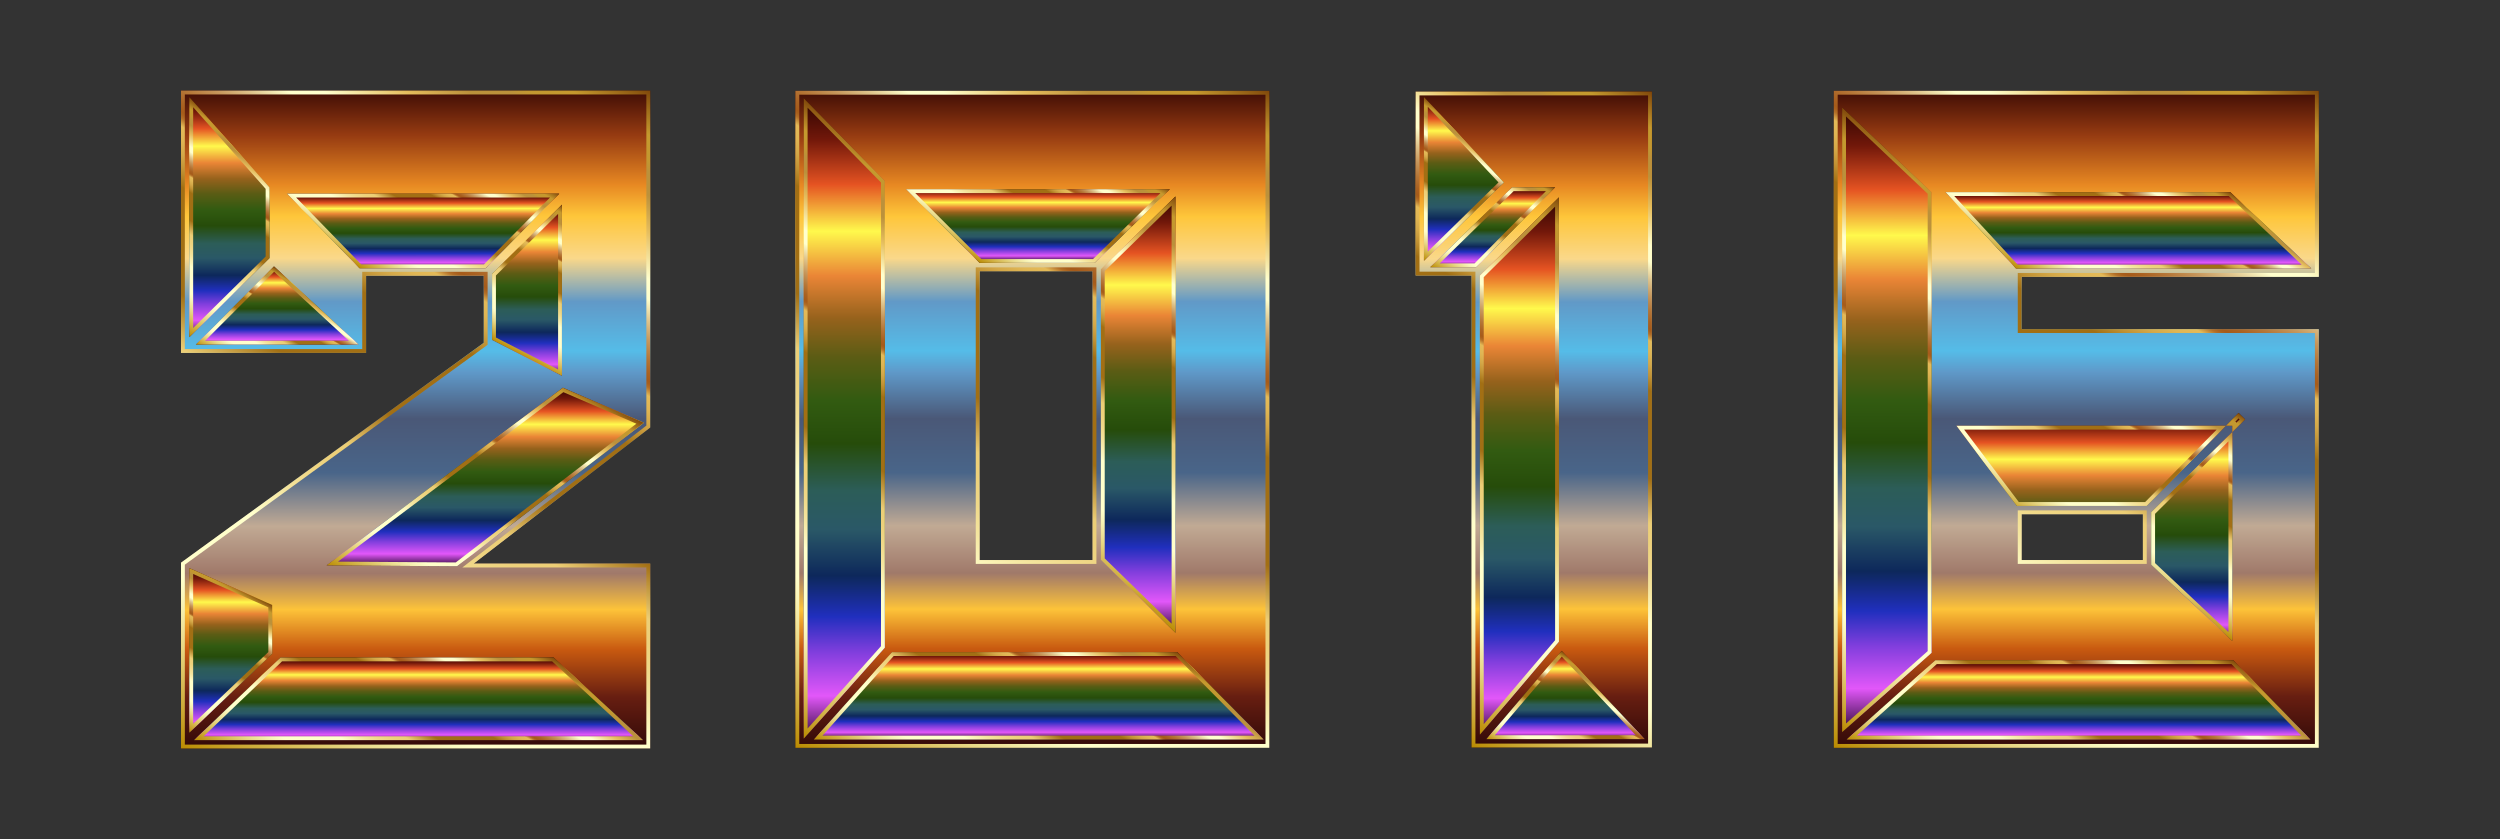 <?xml version="1.0" encoding="UTF-8"?>
<svg version="1.1" viewBox="0 0 2760 926.4" xmlns="http://www.w3.org/2000/svg">
<rect x="0" y="0" width="2760" height="926.4" fill="#333333" stroke="none"/>
<defs>
<linearGradient id="m" x1="179.2" x2="179.2" y1="970.74" y2="629.26" gradientUnits="userSpaceOnUse">
<stop stop-color="#310908" offset="0"/>
<stop stop-color="#671E11" offset=".078"/>
<stop stop-color="#C95A10" offset=".151"/>
<stop stop-color="#FDC339" offset=".211"/>
<stop stop-color="#A0796A" offset=".266"/>
<stop stop-color="#C1AA94" offset=".338"/>
<stop stop-color="#496589" offset=".419"/>
<stop stop-color="#4A5877" offset=".501"/>
<stop stop-color="#5F99C9" offset=".572"/>
<stop stop-color="#55BCE8" offset=".604"/>
<stop stop-color="#6199C7" offset=".679"/>
<stop stop-color="#FAD88A" offset=".745"/>
<stop stop-color="#FEC63A" offset=".809"/>
<stop stop-color="#E78822" offset=".857"/>
<stop stop-color="#953A11" offset=".933"/>
<stop stop-color="#3F0D05" offset="1"/>
</linearGradient>
<linearGradient id="k" x1="73.762" x2="284.64" y1="982.63" y2="617.37" gradientUnits="userSpaceOnUse">
<stop stop-color="#BA8B01" offset="0"/>
<stop stop-color="#CDAA37" offset=".044"/>
<stop stop-color="#E8D886" offset=".112"/>
<stop stop-color="#F8F4B8" offset=".161"/>
<stop stop-color="#FFFFCB" offset=".185"/>
<stop stop-color="#FFFFCB" offset=".299"/>
<stop stop-color="#FDF9C1" offset=".308"/>
<stop stop-color="#F5E6A0" offset=".342"/>
<stop stop-color="#F0D989" offset=".374"/>
<stop stop-color="#EDD17B" offset=".404"/>
<stop stop-color="#ECCE76" offset=".43"/>
<stop stop-color="#A26F14" offset=".489"/>
<stop stop-color="#A26F14" offset=".605"/>
<stop stop-color="#A67418" offset=".607"/>
<stop stop-color="#C19234" offset=".624"/>
<stop stop-color="#D4A848" offset=".64"/>
<stop stop-color="#E0B654" offset=".656"/>
<stop stop-color="#E4BA58" offset=".67"/>
<stop stop-color="#D9A94D" offset=".672"/>
<stop stop-color="#C38737" offset=".676"/>
<stop stop-color="#B36F27" offset=".679"/>
<stop stop-color="#A9601D" offset=".683"/>
<stop stop-color="#A65B1A" offset=".686"/>
<stop stop-color="#AA6222" offset=".695"/>
<stop stop-color="#B57637" offset=".71"/>
<stop stop-color="#C6965B" offset=".729"/>
<stop stop-color="#DEC38B" offset=".75"/>
<stop stop-color="#FDFCC9" offset=".773"/>
<stop stop-color="#FFFFCD" offset=".774"/>
<stop stop-color="#FFFFCD" offset=".796"/>
<stop stop-color="#E5BD5D" offset=".847"/>
<stop stop-color="#BB913B" offset=".886"/>
<stop stop-color="#BB913B" offset=".912"/>
<stop stop-color="#BE9337" offset=".915"/>
<stop stop-color="#C39830" offset=".925"/>
<stop stop-color="#C5992E" offset=".951"/>
<stop stop-color="#7F470A" offset="1"/>
</linearGradient>
<linearGradient id="j" x1="238.25" x2="-76.798" y1="839.43" y2="761.03" gradientTransform="matrix(.241 .97 -.97 .241 837.77 528.64)" gradientUnits="userSpaceOnUse">
<stop stop-color="#2D0B38" offset="0"/>
<stop stop-color="#E257F9" offset=".068"/>
<stop stop-color="#813EDD" offset=".136"/>
<stop stop-color="#202FBE" offset=".192"/>
<stop stop-color="#0D285B" offset=".256"/>
<stop stop-color="#2A5867" offset=".328"/>
<stop stop-color="#2C5D58" offset=".389"/>
<stop stop-color="#264C0A" offset=".462"/>
<stop stop-color="#325B11" offset=".529"/>
<stop stop-color="#5B5C14" offset=".597"/>
<stop stop-color="#96621C" offset=".658"/>
<stop stop-color="#EA8536" offset=".724"/>
<stop stop-color="#FFF94C" offset=".794"/>
<stop stop-color="#E55322" offset=".867"/>
<stop stop-color="#72180A" offset=".937"/>
<stop stop-color="#2B0401" offset="1"/>
</linearGradient>
<linearGradient id="i" x1="-4.29" x2="136.29" y1="926.89" y2="683.39" gradientUnits="userSpaceOnUse">
<stop stop-color="#BA8B01" offset="0"/>
<stop stop-color="#CDAA37" offset=".044"/>
<stop stop-color="#E8D886" offset=".112"/>
<stop stop-color="#F8F4B8" offset=".161"/>
<stop stop-color="#FFFFCB" offset=".185"/>
<stop stop-color="#FFFFCB" offset=".299"/>
<stop stop-color="#FDF9C1" offset=".308"/>
<stop stop-color="#F5E6A0" offset=".342"/>
<stop stop-color="#F0D989" offset=".374"/>
<stop stop-color="#EDD17B" offset=".404"/>
<stop stop-color="#ECCE76" offset=".43"/>
<stop stop-color="#A26F14" offset=".489"/>
<stop stop-color="#A26F14" offset=".605"/>
<stop stop-color="#A67418" offset=".607"/>
<stop stop-color="#C19234" offset=".624"/>
<stop stop-color="#D4A848" offset=".64"/>
<stop stop-color="#E0B654" offset=".656"/>
<stop stop-color="#E4BA58" offset=".67"/>
<stop stop-color="#D9A94D" offset=".672"/>
<stop stop-color="#C38737" offset=".676"/>
<stop stop-color="#B36F27" offset=".679"/>
<stop stop-color="#A9601D" offset=".683"/>
<stop stop-color="#A65B1A" offset=".686"/>
<stop stop-color="#AA6222" offset=".695"/>
<stop stop-color="#B57637" offset=".71"/>
<stop stop-color="#C6965B" offset=".729"/>
<stop stop-color="#DEC38B" offset=".75"/>
<stop stop-color="#FDFCC9" offset=".773"/>
<stop stop-color="#FFFFCD" offset=".774"/>
<stop stop-color="#FFFFCD" offset=".796"/>
<stop stop-color="#E5BD5D" offset=".847"/>
<stop stop-color="#BB913B" offset=".886"/>
<stop stop-color="#BB913B" offset=".912"/>
<stop stop-color="#BE9337" offset=".915"/>
<stop stop-color="#C39830" offset=".925"/>
<stop stop-color="#C5992E" offset=".951"/>
<stop stop-color="#7F470A" offset="1"/>
</linearGradient>
<linearGradient id="h" x1="178.08" x2="182.67" y1="966.29" y2="925.34" gradientTransform="matrix(.994 -.111 .111 .994 -104.21 25.971)" gradientUnits="userSpaceOnUse">
<stop stop-color="#2D0B38" offset="0"/>
<stop stop-color="#E257F9" offset=".068"/>
<stop stop-color="#813EDD" offset=".136"/>
<stop stop-color="#202FBE" offset=".192"/>
<stop stop-color="#0D285B" offset=".256"/>
<stop stop-color="#2A5867" offset=".328"/>
<stop stop-color="#2C5D58" offset=".389"/>
<stop stop-color="#264C0A" offset=".462"/>
<stop stop-color="#325B11" offset=".529"/>
<stop stop-color="#5B5C14" offset=".597"/>
<stop stop-color="#96621C" offset=".658"/>
<stop stop-color="#EA8536" offset=".724"/>
<stop stop-color="#FFF94C" offset=".794"/>
<stop stop-color="#E55322" offset=".867"/>
<stop stop-color="#72180A" offset=".937"/>
<stop stop-color="#2B0401" offset="1"/>
</linearGradient>
<linearGradient id="g" x1="150.24" x2="218.31" y1="1018.6" y2="900.71" gradientUnits="userSpaceOnUse">
<stop stop-color="#BA8B01" offset="0"/>
<stop stop-color="#CDAA37" offset=".044"/>
<stop stop-color="#E8D886" offset=".112"/>
<stop stop-color="#F8F4B8" offset=".161"/>
<stop stop-color="#FFFFCB" offset=".185"/>
<stop stop-color="#FFFFCB" offset=".299"/>
<stop stop-color="#FDF9C1" offset=".308"/>
<stop stop-color="#F5E6A0" offset=".342"/>
<stop stop-color="#F0D989" offset=".374"/>
<stop stop-color="#EDD17B" offset=".404"/>
<stop stop-color="#ECCE76" offset=".43"/>
<stop stop-color="#A26F14" offset=".489"/>
<stop stop-color="#A26F14" offset=".605"/>
<stop stop-color="#A67418" offset=".607"/>
<stop stop-color="#C19234" offset=".624"/>
<stop stop-color="#D4A848" offset=".64"/>
<stop stop-color="#E0B654" offset=".656"/>
<stop stop-color="#E4BA58" offset=".67"/>
<stop stop-color="#D9A94D" offset=".672"/>
<stop stop-color="#C38737" offset=".676"/>
<stop stop-color="#B36F27" offset=".679"/>
<stop stop-color="#A9601D" offset=".683"/>
<stop stop-color="#A65B1A" offset=".686"/>
<stop stop-color="#AA6222" offset=".695"/>
<stop stop-color="#B57637" offset=".71"/>
<stop stop-color="#C6965B" offset=".729"/>
<stop stop-color="#DEC38B" offset=".75"/>
<stop stop-color="#FDFCC9" offset=".773"/>
<stop stop-color="#FFFFCD" offset=".774"/>
<stop stop-color="#FFFFCD" offset=".796"/>
<stop stop-color="#E5BD5D" offset=".847"/>
<stop stop-color="#BB913B" offset=".886"/>
<stop stop-color="#BB913B" offset=".912"/>
<stop stop-color="#BE9337" offset=".915"/>
<stop stop-color="#C39830" offset=".925"/>
<stop stop-color="#C5992E" offset=".951"/>
<stop stop-color="#7F470A" offset="1"/>
</linearGradient>
<linearGradient id="f" x1="187.39" x2="225.16" y1="707.86" y2="695.66" gradientTransform="matrix(.307 -.952 .952 .307 -524.91 682.4)" gradientUnits="userSpaceOnUse">
<stop stop-color="#2D0B38" offset="0"/>
<stop stop-color="#E257F9" offset=".068"/>
<stop stop-color="#813EDD" offset=".136"/>
<stop stop-color="#202FBE" offset=".192"/>
<stop stop-color="#0D285B" offset=".256"/>
<stop stop-color="#2A5867" offset=".328"/>
<stop stop-color="#2C5D58" offset=".389"/>
<stop stop-color="#264C0A" offset=".462"/>
<stop stop-color="#325B11" offset=".529"/>
<stop stop-color="#5B5C14" offset=".597"/>
<stop stop-color="#96621C" offset=".658"/>
<stop stop-color="#EA8536" offset=".724"/>
<stop stop-color="#FFF94C" offset=".794"/>
<stop stop-color="#E55322" offset=".867"/>
<stop stop-color="#72180A" offset=".937"/>
<stop stop-color="#2B0401" offset="1"/>
</linearGradient>
<linearGradient id="e" x1="183.08" x2="228.11" y1="741.94" y2="663.94" gradientUnits="userSpaceOnUse">
<stop stop-color="#BA8B01" offset="0"/>
<stop stop-color="#CDAA37" offset=".044"/>
<stop stop-color="#E8D886" offset=".112"/>
<stop stop-color="#F8F4B8" offset=".161"/>
<stop stop-color="#FFFFCB" offset=".185"/>
<stop stop-color="#FFFFCB" offset=".299"/>
<stop stop-color="#FDF9C1" offset=".308"/>
<stop stop-color="#F5E6A0" offset=".342"/>
<stop stop-color="#F0D989" offset=".374"/>
<stop stop-color="#EDD17B" offset=".404"/>
<stop stop-color="#ECCE76" offset=".43"/>
<stop stop-color="#A26F14" offset=".489"/>
<stop stop-color="#A26F14" offset=".605"/>
<stop stop-color="#A67418" offset=".607"/>
<stop stop-color="#C19234" offset=".624"/>
<stop stop-color="#D4A848" offset=".64"/>
<stop stop-color="#E0B654" offset=".656"/>
<stop stop-color="#E4BA58" offset=".67"/>
<stop stop-color="#D9A94D" offset=".672"/>
<stop stop-color="#C38737" offset=".676"/>
<stop stop-color="#B36F27" offset=".679"/>
<stop stop-color="#A9601D" offset=".683"/>
<stop stop-color="#A65B1A" offset=".686"/>
<stop stop-color="#AA6222" offset=".695"/>
<stop stop-color="#B57637" offset=".71"/>
<stop stop-color="#C6965B" offset=".729"/>
<stop stop-color="#DEC38B" offset=".75"/>
<stop stop-color="#FDFCC9" offset=".773"/>
<stop stop-color="#FFFFCD" offset=".774"/>
<stop stop-color="#FFFFCD" offset=".796"/>
<stop stop-color="#E5BD5D" offset=".847"/>
<stop stop-color="#BB913B" offset=".886"/>
<stop stop-color="#BB913B" offset=".912"/>
<stop stop-color="#BE9337" offset=".915"/>
<stop stop-color="#C39830" offset=".925"/>
<stop stop-color="#C5992E" offset=".951"/>
<stop stop-color="#7F470A" offset="1"/>
</linearGradient>
<linearGradient id="d" x1="243.62" x2="140.2" y1="884.87" y2="826.99" gradientTransform="matrix(.488 .873 -.873 .488 845.09 270.44)" gradientUnits="userSpaceOnUse">
<stop stop-color="#2D0B38" offset="0"/>
<stop stop-color="#E257F9" offset=".068"/>
<stop stop-color="#813EDD" offset=".136"/>
<stop stop-color="#202FBE" offset=".192"/>
<stop stop-color="#0D285B" offset=".256"/>
<stop stop-color="#2A5867" offset=".328"/>
<stop stop-color="#2C5D58" offset=".389"/>
<stop stop-color="#264C0A" offset=".462"/>
<stop stop-color="#325B11" offset=".529"/>
<stop stop-color="#5B5C14" offset=".597"/>
<stop stop-color="#96621C" offset=".658"/>
<stop stop-color="#EA8536" offset=".724"/>
<stop stop-color="#FFF94C" offset=".794"/>
<stop stop-color="#E55322" offset=".867"/>
<stop stop-color="#72180A" offset=".937"/>
<stop stop-color="#2B0401" offset="1"/>
</linearGradient>
<linearGradient id="c" x1="182.29" x2="234.43" y1="870.16" y2="779.86" gradientUnits="userSpaceOnUse">
<stop stop-color="#BA8B01" offset="0"/>
<stop stop-color="#CDAA37" offset=".044"/>
<stop stop-color="#E8D886" offset=".112"/>
<stop stop-color="#F8F4B8" offset=".161"/>
<stop stop-color="#FFFFCB" offset=".185"/>
<stop stop-color="#FFFFCB" offset=".299"/>
<stop stop-color="#FDF9C1" offset=".308"/>
<stop stop-color="#F5E6A0" offset=".342"/>
<stop stop-color="#F0D989" offset=".374"/>
<stop stop-color="#EDD17B" offset=".404"/>
<stop stop-color="#ECCE76" offset=".43"/>
<stop stop-color="#A26F14" offset=".489"/>
<stop stop-color="#A26F14" offset=".605"/>
<stop stop-color="#A67418" offset=".607"/>
<stop stop-color="#C19234" offset=".624"/>
<stop stop-color="#D4A848" offset=".64"/>
<stop stop-color="#E0B654" offset=".656"/>
<stop stop-color="#E4BA58" offset=".67"/>
<stop stop-color="#D9A94D" offset=".672"/>
<stop stop-color="#C38737" offset=".676"/>
<stop stop-color="#B36F27" offset=".679"/>
<stop stop-color="#A9601D" offset=".683"/>
<stop stop-color="#A65B1A" offset=".686"/>
<stop stop-color="#AA6222" offset=".695"/>
<stop stop-color="#B57637" offset=".71"/>
<stop stop-color="#C6965B" offset=".729"/>
<stop stop-color="#DEC38B" offset=".75"/>
<stop stop-color="#FDFCC9" offset=".773"/>
<stop stop-color="#FFFFCD" offset=".774"/>
<stop stop-color="#FFFFCD" offset=".796"/>
<stop stop-color="#E5BD5D" offset=".847"/>
<stop stop-color="#BB913B" offset=".886"/>
<stop stop-color="#BB913B" offset=".912"/>
<stop stop-color="#BE9337" offset=".915"/>
<stop stop-color="#C39830" offset=".925"/>
<stop stop-color="#C5992E" offset=".951"/>
<stop stop-color="#7F470A" offset="1"/>
</linearGradient>
<linearGradient id="aj" x1="180.6" x2="180.6" y1="396.91" y2="56.012" gradientUnits="userSpaceOnUse">
<stop stop-color="#310908" offset="0"/>
<stop stop-color="#671E11" offset=".078"/>
<stop stop-color="#C95A10" offset=".151"/>
<stop stop-color="#FDC339" offset=".211"/>
<stop stop-color="#A0796A" offset=".266"/>
<stop stop-color="#C1AA94" offset=".338"/>
<stop stop-color="#496589" offset=".419"/>
<stop stop-color="#4A5877" offset=".501"/>
<stop stop-color="#5F99C9" offset=".572"/>
<stop stop-color="#55BCE8" offset=".604"/>
<stop stop-color="#6199C7" offset=".679"/>
<stop stop-color="#FAD88A" offset=".745"/>
<stop stop-color="#FEC63A" offset=".809"/>
<stop stop-color="#E78822" offset=".857"/>
<stop stop-color="#953A11" offset=".933"/>
<stop stop-color="#3F0D05" offset="1"/>
</linearGradient>
<linearGradient id="r" x1="98.711" x2="269.76" y1="368.3" y2="72.034" gradientUnits="userSpaceOnUse">
<stop stop-color="#BA8B01" offset="0"/>
<stop stop-color="#CDAA37" offset=".044"/>
<stop stop-color="#E8D886" offset=".112"/>
<stop stop-color="#F8F4B8" offset=".161"/>
<stop stop-color="#FFFFCB" offset=".185"/>
<stop stop-color="#FFFFCB" offset=".299"/>
<stop stop-color="#FDF9C1" offset=".308"/>
<stop stop-color="#F5E6A0" offset=".342"/>
<stop stop-color="#F0D989" offset=".374"/>
<stop stop-color="#EDD17B" offset=".404"/>
<stop stop-color="#ECCE76" offset=".43"/>
<stop stop-color="#A26F14" offset=".489"/>
<stop stop-color="#A26F14" offset=".605"/>
<stop stop-color="#A67418" offset=".607"/>
<stop stop-color="#C19234" offset=".624"/>
<stop stop-color="#D4A848" offset=".64"/>
<stop stop-color="#E0B654" offset=".656"/>
<stop stop-color="#E4BA58" offset=".67"/>
<stop stop-color="#D9A94D" offset=".672"/>
<stop stop-color="#C38737" offset=".676"/>
<stop stop-color="#B36F27" offset=".679"/>
<stop stop-color="#A9601D" offset=".683"/>
<stop stop-color="#A65B1A" offset=".686"/>
<stop stop-color="#AA6222" offset=".695"/>
<stop stop-color="#B57637" offset=".71"/>
<stop stop-color="#C6965B" offset=".729"/>
<stop stop-color="#DEC38B" offset=".75"/>
<stop stop-color="#FDFCC9" offset=".773"/>
<stop stop-color="#FFFFCD" offset=".774"/>
<stop stop-color="#FFFFCD" offset=".796"/>
<stop stop-color="#E5BD5D" offset=".847"/>
<stop stop-color="#BB913B" offset=".886"/>
<stop stop-color="#BB913B" offset=".912"/>
<stop stop-color="#BE9337" offset=".915"/>
<stop stop-color="#C39830" offset=".925"/>
<stop stop-color="#C5992E" offset=".951"/>
<stop stop-color="#7F470A" offset="1"/>
</linearGradient>
<linearGradient id="q" x1="103.28" x2="185.28" y1="112.77" y2="89.963" gradientTransform="matrix(.268 -.963 .963 .268 7.951 213.2)" gradientUnits="userSpaceOnUse">
<stop stop-color="#2D0B38" offset="0"/>
<stop stop-color="#E257F9" offset=".068"/>
<stop stop-color="#813EDD" offset=".136"/>
<stop stop-color="#202FBE" offset=".192"/>
<stop stop-color="#0D285B" offset=".256"/>
<stop stop-color="#2A5867" offset=".328"/>
<stop stop-color="#2C5D58" offset=".389"/>
<stop stop-color="#264C0A" offset=".462"/>
<stop stop-color="#325B11" offset=".529"/>
<stop stop-color="#5B5C14" offset=".597"/>
<stop stop-color="#96621C" offset=".658"/>
<stop stop-color="#EA8536" offset=".724"/>
<stop stop-color="#FFF94C" offset=".794"/>
<stop stop-color="#E55322" offset=".867"/>
<stop stop-color="#72180A" offset=".937"/>
<stop stop-color="#2B0401" offset="1"/>
</linearGradient>
<linearGradient id="p" x1="111.86" x2="148.72" y1="137.2" y2="73.365" gradientUnits="userSpaceOnUse">
<stop stop-color="#BA8B01" offset="0"/>
<stop stop-color="#CDAA37" offset=".044"/>
<stop stop-color="#E8D886" offset=".112"/>
<stop stop-color="#F8F4B8" offset=".161"/>
<stop stop-color="#FFFFCB" offset=".185"/>
<stop stop-color="#FFFFCB" offset=".299"/>
<stop stop-color="#FDF9C1" offset=".308"/>
<stop stop-color="#F5E6A0" offset=".342"/>
<stop stop-color="#F0D989" offset=".374"/>
<stop stop-color="#EDD17B" offset=".404"/>
<stop stop-color="#ECCE76" offset=".43"/>
<stop stop-color="#A26F14" offset=".489"/>
<stop stop-color="#A26F14" offset=".605"/>
<stop stop-color="#A67418" offset=".607"/>
<stop stop-color="#C19234" offset=".624"/>
<stop stop-color="#D4A848" offset=".64"/>
<stop stop-color="#E0B654" offset=".656"/>
<stop stop-color="#E4BA58" offset=".67"/>
<stop stop-color="#D9A94D" offset=".672"/>
<stop stop-color="#C38737" offset=".676"/>
<stop stop-color="#B36F27" offset=".679"/>
<stop stop-color="#A9601D" offset=".683"/>
<stop stop-color="#A65B1A" offset=".686"/>
<stop stop-color="#AA6222" offset=".695"/>
<stop stop-color="#B57637" offset=".71"/>
<stop stop-color="#C6965B" offset=".729"/>
<stop stop-color="#DEC38B" offset=".75"/>
<stop stop-color="#FDFCC9" offset=".773"/>
<stop stop-color="#FFFFCD" offset=".774"/>
<stop stop-color="#FFFFCD" offset=".796"/>
<stop stop-color="#E5BD5D" offset=".847"/>
<stop stop-color="#BB913B" offset=".886"/>
<stop stop-color="#BB913B" offset=".912"/>
<stop stop-color="#BE9337" offset=".915"/>
<stop stop-color="#C39830" offset=".925"/>
<stop stop-color="#C5992E" offset=".951"/>
<stop stop-color="#7F470A" offset="1"/>
</linearGradient>
<linearGradient id="o" x1="147.62" x2="170.85" y1="143.76" y2="109.29" gradientTransform="matrix(.829 -.559 .559 .829 -43.525 110.61)" gradientUnits="userSpaceOnUse">
<stop stop-color="#2D0B38" offset="0"/>
<stop stop-color="#E257F9" offset=".068"/>
<stop stop-color="#813EDD" offset=".136"/>
<stop stop-color="#202FBE" offset=".192"/>
<stop stop-color="#0D285B" offset=".256"/>
<stop stop-color="#2A5867" offset=".328"/>
<stop stop-color="#2C5D58" offset=".389"/>
<stop stop-color="#264C0A" offset=".462"/>
<stop stop-color="#325B11" offset=".529"/>
<stop stop-color="#5B5C14" offset=".597"/>
<stop stop-color="#96621C" offset=".658"/>
<stop stop-color="#EA8536" offset=".724"/>
<stop stop-color="#FFF94C" offset=".794"/>
<stop stop-color="#E55322" offset=".867"/>
<stop stop-color="#72180A" offset=".937"/>
<stop stop-color="#2B0401" offset="1"/>
</linearGradient>
<linearGradient id="n" x1="142.12" x2="176.35" y1="156.17" y2="96.883" gradientUnits="userSpaceOnUse">
<stop stop-color="#BA8B01" offset="0"/>
<stop stop-color="#CDAA37" offset=".044"/>
<stop stop-color="#E8D886" offset=".112"/>
<stop stop-color="#F8F4B8" offset=".161"/>
<stop stop-color="#FFFFCB" offset=".185"/>
<stop stop-color="#FFFFCB" offset=".299"/>
<stop stop-color="#FDF9C1" offset=".308"/>
<stop stop-color="#F5E6A0" offset=".342"/>
<stop stop-color="#F0D989" offset=".374"/>
<stop stop-color="#EDD17B" offset=".404"/>
<stop stop-color="#ECCE76" offset=".43"/>
<stop stop-color="#A26F14" offset=".489"/>
<stop stop-color="#A26F14" offset=".605"/>
<stop stop-color="#A67418" offset=".607"/>
<stop stop-color="#C19234" offset=".624"/>
<stop stop-color="#D4A848" offset=".64"/>
<stop stop-color="#E0B654" offset=".656"/>
<stop stop-color="#E4BA58" offset=".67"/>
<stop stop-color="#D9A94D" offset=".672"/>
<stop stop-color="#C38737" offset=".676"/>
<stop stop-color="#B36F27" offset=".679"/>
<stop stop-color="#A9601D" offset=".683"/>
<stop stop-color="#A65B1A" offset=".686"/>
<stop stop-color="#AA6222" offset=".695"/>
<stop stop-color="#B57637" offset=".71"/>
<stop stop-color="#C6965B" offset=".729"/>
<stop stop-color="#DEC38B" offset=".75"/>
<stop stop-color="#FDFCC9" offset=".773"/>
<stop stop-color="#FFFFCD" offset=".774"/>
<stop stop-color="#FFFFCD" offset=".796"/>
<stop stop-color="#E5BD5D" offset=".847"/>
<stop stop-color="#BB913B" offset=".886"/>
<stop stop-color="#BB913B" offset=".912"/>
<stop stop-color="#BE9337" offset=".915"/>
<stop stop-color="#C39830" offset=".925"/>
<stop stop-color="#C5992E" offset=".951"/>
<stop stop-color="#7F470A" offset="1"/>
</linearGradient>
<linearGradient id="l" x1="41.539" x2="304.72" y1="203.94" y2="297.31" gradientTransform="matrix(-.334 -.942 .942 -.334 -5.183 497.59)" gradientUnits="userSpaceOnUse">
<stop stop-color="#2D0B38" offset="0"/>
<stop stop-color="#E257F9" offset=".068"/>
<stop stop-color="#813EDD" offset=".136"/>
<stop stop-color="#202FBE" offset=".192"/>
<stop stop-color="#0D285B" offset=".256"/>
<stop stop-color="#2A5867" offset=".328"/>
<stop stop-color="#2C5D58" offset=".389"/>
<stop stop-color="#264C0A" offset=".462"/>
<stop stop-color="#325B11" offset=".529"/>
<stop stop-color="#5B5C14" offset=".597"/>
<stop stop-color="#96621C" offset=".658"/>
<stop stop-color="#EA8536" offset=".724"/>
<stop stop-color="#FFF94C" offset=".794"/>
<stop stop-color="#E55322" offset=".867"/>
<stop stop-color="#72180A" offset=".937"/>
<stop stop-color="#2B0401" offset="1"/>
</linearGradient>
<linearGradient id="b" x1="105.87" x2="237.06" y1="363.28" y2="136.05" gradientUnits="userSpaceOnUse">
<stop stop-color="#BA8B01" offset="0"/>
<stop stop-color="#CDAA37" offset=".044"/>
<stop stop-color="#E8D886" offset=".112"/>
<stop stop-color="#F8F4B8" offset=".161"/>
<stop stop-color="#FFFFCB" offset=".185"/>
<stop stop-color="#FFFFCB" offset=".299"/>
<stop stop-color="#FDF9C1" offset=".308"/>
<stop stop-color="#F5E6A0" offset=".342"/>
<stop stop-color="#F0D989" offset=".374"/>
<stop stop-color="#EDD17B" offset=".404"/>
<stop stop-color="#ECCE76" offset=".43"/>
<stop stop-color="#A26F14" offset=".489"/>
<stop stop-color="#A26F14" offset=".605"/>
<stop stop-color="#A67418" offset=".607"/>
<stop stop-color="#C19234" offset=".624"/>
<stop stop-color="#D4A848" offset=".64"/>
<stop stop-color="#E0B654" offset=".656"/>
<stop stop-color="#E4BA58" offset=".67"/>
<stop stop-color="#D9A94D" offset=".672"/>
<stop stop-color="#C38737" offset=".676"/>
<stop stop-color="#B36F27" offset=".679"/>
<stop stop-color="#A9601D" offset=".683"/>
<stop stop-color="#A65B1A" offset=".686"/>
<stop stop-color="#AA6222" offset=".695"/>
<stop stop-color="#B57637" offset=".71"/>
<stop stop-color="#C6965B" offset=".729"/>
<stop stop-color="#DEC38B" offset=".75"/>
<stop stop-color="#FDFCC9" offset=".773"/>
<stop stop-color="#FFFFCD" offset=".774"/>
<stop stop-color="#FFFFCD" offset=".796"/>
<stop stop-color="#E5BD5D" offset=".847"/>
<stop stop-color="#BB913B" offset=".886"/>
<stop stop-color="#BB913B" offset=".912"/>
<stop stop-color="#BE9337" offset=".915"/>
<stop stop-color="#C39830" offset=".925"/>
<stop stop-color="#C5992E" offset=".951"/>
<stop stop-color="#7F470A" offset="1"/>
</linearGradient>
<linearGradient id="a" x1="191.97" x2="202.26" y1="347.3" y2="392.01" gradientTransform="matrix(-.975 -.224 .224 -.975 306.28 774.1)" gradientUnits="userSpaceOnUse">
<stop stop-color="#2D0B38" offset="0"/>
<stop stop-color="#E257F9" offset=".068"/>
<stop stop-color="#813EDD" offset=".136"/>
<stop stop-color="#202FBE" offset=".192"/>
<stop stop-color="#0D285B" offset=".256"/>
<stop stop-color="#2A5867" offset=".328"/>
<stop stop-color="#2C5D58" offset=".389"/>
<stop stop-color="#264C0A" offset=".462"/>
<stop stop-color="#325B11" offset=".529"/>
<stop stop-color="#5B5C14" offset=".597"/>
<stop stop-color="#96621C" offset=".658"/>
<stop stop-color="#EA8536" offset=".724"/>
<stop stop-color="#FFF94C" offset=".794"/>
<stop stop-color="#E55322" offset=".867"/>
<stop stop-color="#72180A" offset=".937"/>
<stop stop-color="#2B0401" offset="1"/>
</linearGradient>
<linearGradient id="at" x1="186.83" x2="216.47" y1="410.41" y2="359.06" gradientUnits="userSpaceOnUse">
<stop stop-color="#BA8B01" offset="0"/>
<stop stop-color="#CDAA37" offset=".044"/>
<stop stop-color="#E8D886" offset=".112"/>
<stop stop-color="#F8F4B8" offset=".161"/>
<stop stop-color="#FFFFCB" offset=".185"/>
<stop stop-color="#FFFFCB" offset=".299"/>
<stop stop-color="#FDF9C1" offset=".308"/>
<stop stop-color="#F5E6A0" offset=".342"/>
<stop stop-color="#F0D989" offset=".374"/>
<stop stop-color="#EDD17B" offset=".404"/>
<stop stop-color="#ECCE76" offset=".43"/>
<stop stop-color="#A26F14" offset=".489"/>
<stop stop-color="#A26F14" offset=".605"/>
<stop stop-color="#A67418" offset=".607"/>
<stop stop-color="#C19234" offset=".624"/>
<stop stop-color="#D4A848" offset=".64"/>
<stop stop-color="#E0B654" offset=".656"/>
<stop stop-color="#E4BA58" offset=".67"/>
<stop stop-color="#D9A94D" offset=".672"/>
<stop stop-color="#C38737" offset=".676"/>
<stop stop-color="#B36F27" offset=".679"/>
<stop stop-color="#A9601D" offset=".683"/>
<stop stop-color="#A65B1A" offset=".686"/>
<stop stop-color="#AA6222" offset=".695"/>
<stop stop-color="#B57637" offset=".71"/>
<stop stop-color="#C6965B" offset=".729"/>
<stop stop-color="#DEC38B" offset=".75"/>
<stop stop-color="#FDFCC9" offset=".773"/>
<stop stop-color="#FFFFCD" offset=".774"/>
<stop stop-color="#FFFFCD" offset=".796"/>
<stop stop-color="#E5BD5D" offset=".847"/>
<stop stop-color="#BB913B" offset=".886"/>
<stop stop-color="#BB913B" offset=".912"/>
<stop stop-color="#BE9337" offset=".915"/>
<stop stop-color="#C39830" offset=".925"/>
<stop stop-color="#C5992E" offset=".951"/>
<stop stop-color="#7F470A" offset="1"/>
</linearGradient>
<linearGradient id="ah" x1="2383.7" x2="2383.7" y1="970.74" y2="629.26" gradientUnits="userSpaceOnUse">
<stop stop-color="#310908" offset="0"/>
<stop stop-color="#671E11" offset=".078"/>
<stop stop-color="#C95A10" offset=".151"/>
<stop stop-color="#FDC339" offset=".211"/>
<stop stop-color="#A0796A" offset=".266"/>
<stop stop-color="#C1AA94" offset=".338"/>
<stop stop-color="#496589" offset=".419"/>
<stop stop-color="#4A5877" offset=".501"/>
<stop stop-color="#5F99C9" offset=".572"/>
<stop stop-color="#55BCE8" offset=".604"/>
<stop stop-color="#6199C7" offset=".679"/>
<stop stop-color="#FAD88A" offset=".745"/>
<stop stop-color="#FEC63A" offset=".809"/>
<stop stop-color="#E78822" offset=".857"/>
<stop stop-color="#953A11" offset=".933"/>
<stop stop-color="#3F0D05" offset="1"/>
</linearGradient>
<linearGradient id="ag" x1="2278.9" x2="2488.4" y1="981.39" y2="618.61" gradientUnits="userSpaceOnUse">
<stop stop-color="#BA8B01" offset="0"/>
<stop stop-color="#CDAA37" offset=".044"/>
<stop stop-color="#E8D886" offset=".112"/>
<stop stop-color="#F8F4B8" offset=".161"/>
<stop stop-color="#FFFFCB" offset=".185"/>
<stop stop-color="#FFFFCB" offset=".299"/>
<stop stop-color="#FDF9C1" offset=".308"/>
<stop stop-color="#F5E6A0" offset=".342"/>
<stop stop-color="#F0D989" offset=".374"/>
<stop stop-color="#EDD17B" offset=".404"/>
<stop stop-color="#ECCE76" offset=".43"/>
<stop stop-color="#A26F14" offset=".489"/>
<stop stop-color="#A26F14" offset=".605"/>
<stop stop-color="#A67418" offset=".607"/>
<stop stop-color="#C19234" offset=".624"/>
<stop stop-color="#D4A848" offset=".64"/>
<stop stop-color="#E0B654" offset=".656"/>
<stop stop-color="#E4BA58" offset=".67"/>
<stop stop-color="#D9A94D" offset=".672"/>
<stop stop-color="#C38737" offset=".676"/>
<stop stop-color="#B36F27" offset=".679"/>
<stop stop-color="#A9601D" offset=".683"/>
<stop stop-color="#A65B1A" offset=".686"/>
<stop stop-color="#AA6222" offset=".695"/>
<stop stop-color="#B57637" offset=".71"/>
<stop stop-color="#C6965B" offset=".729"/>
<stop stop-color="#DEC38B" offset=".75"/>
<stop stop-color="#FDFCC9" offset=".773"/>
<stop stop-color="#FFFFCD" offset=".774"/>
<stop stop-color="#FFFFCD" offset=".796"/>
<stop stop-color="#E5BD5D" offset=".847"/>
<stop stop-color="#BB913B" offset=".886"/>
<stop stop-color="#BB913B" offset=".912"/>
<stop stop-color="#BE9337" offset=".915"/>
<stop stop-color="#C39830" offset=".925"/>
<stop stop-color="#C5992E" offset=".951"/>
<stop stop-color="#7F470A" offset="1"/>
</linearGradient>
<linearGradient id="af" x1="2237.3" x2="2334.5" y1="640.36" y2="958.69" gradientTransform="matrix(-.956 -.292 .292 -.956 4238.5 2231.9)" gradientUnits="userSpaceOnUse">
<stop stop-color="#2D0B38" offset="0"/>
<stop stop-color="#E257F9" offset=".068"/>
<stop stop-color="#813EDD" offset=".136"/>
<stop stop-color="#202FBE" offset=".192"/>
<stop stop-color="#0D285B" offset=".256"/>
<stop stop-color="#2A5867" offset=".328"/>
<stop stop-color="#2C5D58" offset=".389"/>
<stop stop-color="#264C0A" offset=".462"/>
<stop stop-color="#325B11" offset=".529"/>
<stop stop-color="#5B5C14" offset=".597"/>
<stop stop-color="#96621C" offset=".658"/>
<stop stop-color="#EA8536" offset=".724"/>
<stop stop-color="#FFF94C" offset=".794"/>
<stop stop-color="#E55322" offset=".867"/>
<stop stop-color="#72180A" offset=".937"/>
<stop stop-color="#2B0401" offset="1"/>
</linearGradient>
<linearGradient id="ae" x1="2198.3" x2="2342.4" y1="927.56" y2="677.92" gradientUnits="userSpaceOnUse">
<stop stop-color="#BA8B01" offset="0"/>
<stop stop-color="#CDAA37" offset=".044"/>
<stop stop-color="#E8D886" offset=".112"/>
<stop stop-color="#F8F4B8" offset=".161"/>
<stop stop-color="#FFFFCB" offset=".185"/>
<stop stop-color="#FFFFCB" offset=".299"/>
<stop stop-color="#FDF9C1" offset=".308"/>
<stop stop-color="#F5E6A0" offset=".342"/>
<stop stop-color="#F0D989" offset=".374"/>
<stop stop-color="#EDD17B" offset=".404"/>
<stop stop-color="#ECCE76" offset=".43"/>
<stop stop-color="#A26F14" offset=".489"/>
<stop stop-color="#A26F14" offset=".605"/>
<stop stop-color="#A67418" offset=".607"/>
<stop stop-color="#C19234" offset=".624"/>
<stop stop-color="#D4A848" offset=".64"/>
<stop stop-color="#E0B654" offset=".656"/>
<stop stop-color="#E4BA58" offset=".67"/>
<stop stop-color="#D9A94D" offset=".672"/>
<stop stop-color="#C38737" offset=".676"/>
<stop stop-color="#B36F27" offset=".679"/>
<stop stop-color="#A9601D" offset=".683"/>
<stop stop-color="#A65B1A" offset=".686"/>
<stop stop-color="#AA6222" offset=".695"/>
<stop stop-color="#B57637" offset=".71"/>
<stop stop-color="#C6965B" offset=".729"/>
<stop stop-color="#DEC38B" offset=".75"/>
<stop stop-color="#FDFCC9" offset=".773"/>
<stop stop-color="#FFFFCD" offset=".774"/>
<stop stop-color="#FFFFCD" offset=".796"/>
<stop stop-color="#E5BD5D" offset=".847"/>
<stop stop-color="#BB913B" offset=".886"/>
<stop stop-color="#BB913B" offset=".912"/>
<stop stop-color="#BE9337" offset=".915"/>
<stop stop-color="#C39830" offset=".925"/>
<stop stop-color="#C5992E" offset=".951"/>
<stop stop-color="#7F470A" offset="1"/>
</linearGradient>
<linearGradient id="ad" x1="2371.9" x2="2402" y1="960.72" y2="926.71" gradientTransform="matrix(.749 -.663 .663 .749 -25.987 1818.8)" gradientUnits="userSpaceOnUse">
<stop stop-color="#2D0B38" offset="0"/>
<stop stop-color="#E257F9" offset=".068"/>
<stop stop-color="#813EDD" offset=".136"/>
<stop stop-color="#202FBE" offset=".192"/>
<stop stop-color="#0D285B" offset=".256"/>
<stop stop-color="#2A5867" offset=".328"/>
<stop stop-color="#2C5D58" offset=".389"/>
<stop stop-color="#264C0A" offset=".462"/>
<stop stop-color="#325B11" offset=".529"/>
<stop stop-color="#5B5C14" offset=".597"/>
<stop stop-color="#96621C" offset=".658"/>
<stop stop-color="#EA8536" offset=".724"/>
<stop stop-color="#FFF94C" offset=".794"/>
<stop stop-color="#E55322" offset=".867"/>
<stop stop-color="#72180A" offset=".937"/>
<stop stop-color="#2B0401" offset="1"/>
</linearGradient>
<linearGradient id="ab" x1="2357.8" x2="2424.6" y1="1017" y2="901.19" gradientUnits="userSpaceOnUse">
<stop stop-color="#BA8B01" offset="0"/>
<stop stop-color="#CDAA37" offset=".044"/>
<stop stop-color="#E8D886" offset=".112"/>
<stop stop-color="#F8F4B8" offset=".161"/>
<stop stop-color="#FFFFCB" offset=".185"/>
<stop stop-color="#FFFFCB" offset=".299"/>
<stop stop-color="#FDF9C1" offset=".308"/>
<stop stop-color="#F5E6A0" offset=".342"/>
<stop stop-color="#F0D989" offset=".374"/>
<stop stop-color="#EDD17B" offset=".404"/>
<stop stop-color="#ECCE76" offset=".43"/>
<stop stop-color="#A26F14" offset=".489"/>
<stop stop-color="#A26F14" offset=".605"/>
<stop stop-color="#A67418" offset=".607"/>
<stop stop-color="#C19234" offset=".624"/>
<stop stop-color="#D4A848" offset=".64"/>
<stop stop-color="#E0B654" offset=".656"/>
<stop stop-color="#E4BA58" offset=".67"/>
<stop stop-color="#D9A94D" offset=".672"/>
<stop stop-color="#C38737" offset=".676"/>
<stop stop-color="#B36F27" offset=".679"/>
<stop stop-color="#A9601D" offset=".683"/>
<stop stop-color="#A65B1A" offset=".686"/>
<stop stop-color="#AA6222" offset=".695"/>
<stop stop-color="#B57637" offset=".71"/>
<stop stop-color="#C6965B" offset=".729"/>
<stop stop-color="#DEC38B" offset=".75"/>
<stop stop-color="#FDFCC9" offset=".773"/>
<stop stop-color="#FFFFCD" offset=".774"/>
<stop stop-color="#FFFFCD" offset=".796"/>
<stop stop-color="#E5BD5D" offset=".847"/>
<stop stop-color="#BB913B" offset=".886"/>
<stop stop-color="#BB913B" offset=".912"/>
<stop stop-color="#BE9337" offset=".915"/>
<stop stop-color="#C39830" offset=".925"/>
<stop stop-color="#C5992E" offset=".951"/>
<stop stop-color="#7F470A" offset="1"/>
</linearGradient>
<linearGradient id="aa" x1="2367.9" x2="2405.2" y1="695.26" y2="703.83" gradientTransform="matrix(-.224 -.975 .975 -.224 2238.8 3182.1)" gradientUnits="userSpaceOnUse">
<stop stop-color="#2D0B38" offset="0"/>
<stop stop-color="#E257F9" offset=".068"/>
<stop stop-color="#813EDD" offset=".136"/>
<stop stop-color="#202FBE" offset=".192"/>
<stop stop-color="#0D285B" offset=".256"/>
<stop stop-color="#2A5867" offset=".328"/>
<stop stop-color="#2C5D58" offset=".389"/>
<stop stop-color="#264C0A" offset=".462"/>
<stop stop-color="#325B11" offset=".529"/>
<stop stop-color="#5B5C14" offset=".597"/>
<stop stop-color="#96621C" offset=".658"/>
<stop stop-color="#EA8536" offset=".724"/>
<stop stop-color="#FFF94C" offset=".794"/>
<stop stop-color="#E55322" offset=".867"/>
<stop stop-color="#72180A" offset=".937"/>
<stop stop-color="#2B0401" offset="1"/>
</linearGradient>
<linearGradient id="z" x1="2362.4" x2="2403.7" y1="722.23" y2="650.69" gradientUnits="userSpaceOnUse">
<stop stop-color="#BA8B01" offset="0"/>
<stop stop-color="#CDAA37" offset=".044"/>
<stop stop-color="#E8D886" offset=".112"/>
<stop stop-color="#F8F4B8" offset=".161"/>
<stop stop-color="#FFFFCB" offset=".185"/>
<stop stop-color="#FFFFCB" offset=".299"/>
<stop stop-color="#FDF9C1" offset=".308"/>
<stop stop-color="#F5E6A0" offset=".342"/>
<stop stop-color="#F0D989" offset=".374"/>
<stop stop-color="#EDD17B" offset=".404"/>
<stop stop-color="#ECCE76" offset=".43"/>
<stop stop-color="#A26F14" offset=".489"/>
<stop stop-color="#A26F14" offset=".605"/>
<stop stop-color="#A67418" offset=".607"/>
<stop stop-color="#C19234" offset=".624"/>
<stop stop-color="#D4A848" offset=".64"/>
<stop stop-color="#E0B654" offset=".656"/>
<stop stop-color="#E4BA58" offset=".67"/>
<stop stop-color="#D9A94D" offset=".672"/>
<stop stop-color="#C38737" offset=".676"/>
<stop stop-color="#B36F27" offset=".679"/>
<stop stop-color="#A9601D" offset=".683"/>
<stop stop-color="#A65B1A" offset=".686"/>
<stop stop-color="#AA6222" offset=".695"/>
<stop stop-color="#B57637" offset=".71"/>
<stop stop-color="#C6965B" offset=".729"/>
<stop stop-color="#DEC38B" offset=".75"/>
<stop stop-color="#FDFCC9" offset=".773"/>
<stop stop-color="#FFFFCD" offset=".774"/>
<stop stop-color="#FFFFCD" offset=".796"/>
<stop stop-color="#E5BD5D" offset=".847"/>
<stop stop-color="#BB913B" offset=".886"/>
<stop stop-color="#BB913B" offset=".912"/>
<stop stop-color="#BE9337" offset=".915"/>
<stop stop-color="#C39830" offset=".925"/>
<stop stop-color="#C5992E" offset=".951"/>
<stop stop-color="#7F470A" offset="1"/>
</linearGradient>
<linearGradient id="y" x1="2522.7" x2="2354.6" y1="721.44" y2="873.67" gradientTransform="matrix(-.671 .741 -.741 -.671 4666.6 -475.05)" gradientUnits="userSpaceOnUse">
<stop stop-color="#2D0B38" offset="0"/>
<stop stop-color="#E257F9" offset=".068"/>
<stop stop-color="#813EDD" offset=".136"/>
<stop stop-color="#202FBE" offset=".192"/>
<stop stop-color="#0D285B" offset=".256"/>
<stop stop-color="#2A5867" offset=".328"/>
<stop stop-color="#2C5D58" offset=".389"/>
<stop stop-color="#264C0A" offset=".462"/>
<stop stop-color="#325B11" offset=".529"/>
<stop stop-color="#5B5C14" offset=".597"/>
<stop stop-color="#96621C" offset=".658"/>
<stop stop-color="#EA8536" offset=".724"/>
<stop stop-color="#FFF94C" offset=".794"/>
<stop stop-color="#E55322" offset=".867"/>
<stop stop-color="#72180A" offset=".937"/>
<stop stop-color="#2B0401" offset="1"/>
</linearGradient>
<linearGradient id="x" x1="2402.6" x2="2500.8" y1="878.96" y2="708.84" gradientUnits="userSpaceOnUse">
<stop stop-color="#BA8B01" offset="0"/>
<stop stop-color="#CDAA37" offset=".044"/>
<stop stop-color="#E8D886" offset=".112"/>
<stop stop-color="#F8F4B8" offset=".161"/>
<stop stop-color="#FFFFCB" offset=".185"/>
<stop stop-color="#FFFFCB" offset=".299"/>
<stop stop-color="#FDF9C1" offset=".308"/>
<stop stop-color="#F5E6A0" offset=".342"/>
<stop stop-color="#F0D989" offset=".374"/>
<stop stop-color="#EDD17B" offset=".404"/>
<stop stop-color="#ECCE76" offset=".43"/>
<stop stop-color="#A26F14" offset=".489"/>
<stop stop-color="#A26F14" offset=".605"/>
<stop stop-color="#A67418" offset=".607"/>
<stop stop-color="#C19234" offset=".624"/>
<stop stop-color="#D4A848" offset=".64"/>
<stop stop-color="#E0B654" offset=".656"/>
<stop stop-color="#E4BA58" offset=".67"/>
<stop stop-color="#D9A94D" offset=".672"/>
<stop stop-color="#C38737" offset=".676"/>
<stop stop-color="#B36F27" offset=".679"/>
<stop stop-color="#A9601D" offset=".683"/>
<stop stop-color="#A65B1A" offset=".686"/>
<stop stop-color="#AA6222" offset=".695"/>
<stop stop-color="#B57637" offset=".71"/>
<stop stop-color="#C6965B" offset=".729"/>
<stop stop-color="#DEC38B" offset=".75"/>
<stop stop-color="#FDFCC9" offset=".773"/>
<stop stop-color="#FFFFCD" offset=".774"/>
<stop stop-color="#FFFFCD" offset=".796"/>
<stop stop-color="#E5BD5D" offset=".847"/>
<stop stop-color="#BB913B" offset=".886"/>
<stop stop-color="#BB913B" offset=".912"/>
<stop stop-color="#BE9337" offset=".915"/>
<stop stop-color="#C39830" offset=".925"/>
<stop stop-color="#C5992E" offset=".951"/>
<stop stop-color="#7F470A" offset="1"/>
</linearGradient>
<linearGradient id="as" x1="663.29" x2="663.29" y1="397.38" y2="55.428" gradientUnits="userSpaceOnUse">
<stop stop-color="#310908" offset="0"/>
<stop stop-color="#671E11" offset=".078"/>
<stop stop-color="#C95A10" offset=".151"/>
<stop stop-color="#FDC339" offset=".211"/>
<stop stop-color="#A0796A" offset=".266"/>
<stop stop-color="#C1AA94" offset=".338"/>
<stop stop-color="#496589" offset=".419"/>
<stop stop-color="#4A5877" offset=".501"/>
<stop stop-color="#5F99C9" offset=".572"/>
<stop stop-color="#55BCE8" offset=".604"/>
<stop stop-color="#6199C7" offset=".679"/>
<stop stop-color="#FAD88A" offset=".745"/>
<stop stop-color="#FEC63A" offset=".809"/>
<stop stop-color="#E78822" offset=".857"/>
<stop stop-color="#953A11" offset=".933"/>
<stop stop-color="#3F0D05" offset="1"/>
</linearGradient>
<linearGradient id="ar" x1="558.77" x2="767.81" y1="407.44" y2="45.369" gradientUnits="userSpaceOnUse">
<stop stop-color="#BA8B01" offset="0"/>
<stop stop-color="#CDAA37" offset=".044"/>
<stop stop-color="#E8D886" offset=".112"/>
<stop stop-color="#F8F4B8" offset=".161"/>
<stop stop-color="#FFFFCB" offset=".185"/>
<stop stop-color="#FFFFCB" offset=".299"/>
<stop stop-color="#FDF9C1" offset=".308"/>
<stop stop-color="#F5E6A0" offset=".342"/>
<stop stop-color="#F0D989" offset=".374"/>
<stop stop-color="#EDD17B" offset=".404"/>
<stop stop-color="#ECCE76" offset=".43"/>
<stop stop-color="#A26F14" offset=".489"/>
<stop stop-color="#A26F14" offset=".605"/>
<stop stop-color="#A67418" offset=".607"/>
<stop stop-color="#C19234" offset=".624"/>
<stop stop-color="#D4A848" offset=".64"/>
<stop stop-color="#E0B654" offset=".656"/>
<stop stop-color="#E4BA58" offset=".67"/>
<stop stop-color="#D9A94D" offset=".672"/>
<stop stop-color="#C38737" offset=".676"/>
<stop stop-color="#B36F27" offset=".679"/>
<stop stop-color="#A9601D" offset=".683"/>
<stop stop-color="#A65B1A" offset=".686"/>
<stop stop-color="#AA6222" offset=".695"/>
<stop stop-color="#B57637" offset=".71"/>
<stop stop-color="#C6965B" offset=".729"/>
<stop stop-color="#DEC38B" offset=".75"/>
<stop stop-color="#FDFCC9" offset=".773"/>
<stop stop-color="#FFFFCD" offset=".774"/>
<stop stop-color="#FFFFCD" offset=".796"/>
<stop stop-color="#E5BD5D" offset=".847"/>
<stop stop-color="#BB913B" offset=".886"/>
<stop stop-color="#BB913B" offset=".912"/>
<stop stop-color="#BE9337" offset=".915"/>
<stop stop-color="#C39830" offset=".925"/>
<stop stop-color="#C5992E" offset=".951"/>
<stop stop-color="#7F470A" offset="1"/>
</linearGradient>
<linearGradient id="aq" x1="552.99" x2="580.03" y1="182.13" y2="60.296" gradientTransform="matrix(.976 -.217 .217 .976 -12.806 125.62)" gradientUnits="userSpaceOnUse">
<stop stop-color="#2D0B38" offset="0"/>
<stop stop-color="#E257F9" offset=".068"/>
<stop stop-color="#813EDD" offset=".136"/>
<stop stop-color="#202FBE" offset=".192"/>
<stop stop-color="#0D285B" offset=".256"/>
<stop stop-color="#2A5867" offset=".328"/>
<stop stop-color="#2C5D58" offset=".389"/>
<stop stop-color="#264C0A" offset=".462"/>
<stop stop-color="#325B11" offset=".529"/>
<stop stop-color="#5B5C14" offset=".597"/>
<stop stop-color="#96621C" offset=".658"/>
<stop stop-color="#EA8536" offset=".724"/>
<stop stop-color="#FFF94C" offset=".794"/>
<stop stop-color="#E55322" offset=".867"/>
<stop stop-color="#72180A" offset=".937"/>
<stop stop-color="#2B0401" offset="1"/>
</linearGradient>
<linearGradient id="ap" x1="525.38" x2="579.42" y1="171.9" y2="78.301" gradientUnits="userSpaceOnUse">
<stop stop-color="#BA8B01" offset="0"/>
<stop stop-color="#CDAA37" offset=".044"/>
<stop stop-color="#E8D886" offset=".112"/>
<stop stop-color="#F8F4B8" offset=".161"/>
<stop stop-color="#FFFFCB" offset=".185"/>
<stop stop-color="#FFFFCB" offset=".299"/>
<stop stop-color="#FDF9C1" offset=".308"/>
<stop stop-color="#F5E6A0" offset=".342"/>
<stop stop-color="#F0D989" offset=".374"/>
<stop stop-color="#EDD17B" offset=".404"/>
<stop stop-color="#ECCE76" offset=".43"/>
<stop stop-color="#A26F14" offset=".489"/>
<stop stop-color="#A26F14" offset=".605"/>
<stop stop-color="#A67418" offset=".607"/>
<stop stop-color="#C19234" offset=".624"/>
<stop stop-color="#D4A848" offset=".64"/>
<stop stop-color="#E0B654" offset=".656"/>
<stop stop-color="#E4BA58" offset=".67"/>
<stop stop-color="#D9A94D" offset=".672"/>
<stop stop-color="#C38737" offset=".676"/>
<stop stop-color="#B36F27" offset=".679"/>
<stop stop-color="#A9601D" offset=".683"/>
<stop stop-color="#A65B1A" offset=".686"/>
<stop stop-color="#AA6222" offset=".695"/>
<stop stop-color="#B57637" offset=".71"/>
<stop stop-color="#C6965B" offset=".729"/>
<stop stop-color="#DEC38B" offset=".75"/>
<stop stop-color="#FDFCC9" offset=".773"/>
<stop stop-color="#FFFFCD" offset=".774"/>
<stop stop-color="#FFFFCD" offset=".796"/>
<stop stop-color="#E5BD5D" offset=".847"/>
<stop stop-color="#BB913B" offset=".886"/>
<stop stop-color="#BB913B" offset=".912"/>
<stop stop-color="#BE9337" offset=".915"/>
<stop stop-color="#C39830" offset=".925"/>
<stop stop-color="#C5992E" offset=".951"/>
<stop stop-color="#7F470A" offset="1"/>
</linearGradient>
<linearGradient id="ao" x1="527.46" x2="606.95" y1="330.57" y2="362.27" gradientTransform="matrix(-.37 -.929 .929 -.37 455.54 1001.6)" gradientUnits="userSpaceOnUse">
<stop stop-color="#2D0B38" offset="0"/>
<stop stop-color="#E257F9" offset=".068"/>
<stop stop-color="#813EDD" offset=".136"/>
<stop stop-color="#202FBE" offset=".192"/>
<stop stop-color="#0D285B" offset=".256"/>
<stop stop-color="#2A5867" offset=".328"/>
<stop stop-color="#2C5D58" offset=".389"/>
<stop stop-color="#264C0A" offset=".462"/>
<stop stop-color="#325B11" offset=".529"/>
<stop stop-color="#5B5C14" offset=".597"/>
<stop stop-color="#96621C" offset=".658"/>
<stop stop-color="#EA8536" offset=".724"/>
<stop stop-color="#FFF94C" offset=".794"/>
<stop stop-color="#E55322" offset=".867"/>
<stop stop-color="#72180A" offset=".937"/>
<stop stop-color="#2B0401" offset="1"/>
</linearGradient>
<linearGradient id="an" x1="534.4" x2="573.93" y1="382.7" y2="314.22" gradientUnits="userSpaceOnUse">
<stop stop-color="#BA8B01" offset="0"/>
<stop stop-color="#CDAA37" offset=".044"/>
<stop stop-color="#E8D886" offset=".112"/>
<stop stop-color="#F8F4B8" offset=".161"/>
<stop stop-color="#FFFFCB" offset=".185"/>
<stop stop-color="#FFFFCB" offset=".299"/>
<stop stop-color="#FDF9C1" offset=".308"/>
<stop stop-color="#F5E6A0" offset=".342"/>
<stop stop-color="#F0D989" offset=".374"/>
<stop stop-color="#EDD17B" offset=".404"/>
<stop stop-color="#ECCE76" offset=".43"/>
<stop stop-color="#A26F14" offset=".489"/>
<stop stop-color="#A26F14" offset=".605"/>
<stop stop-color="#A67418" offset=".607"/>
<stop stop-color="#C19234" offset=".624"/>
<stop stop-color="#D4A848" offset=".64"/>
<stop stop-color="#E0B654" offset=".656"/>
<stop stop-color="#E4BA58" offset=".67"/>
<stop stop-color="#D9A94D" offset=".672"/>
<stop stop-color="#C38737" offset=".676"/>
<stop stop-color="#B36F27" offset=".679"/>
<stop stop-color="#A9601D" offset=".683"/>
<stop stop-color="#A65B1A" offset=".686"/>
<stop stop-color="#AA6222" offset=".695"/>
<stop stop-color="#B57637" offset=".71"/>
<stop stop-color="#C6965B" offset=".729"/>
<stop stop-color="#DEC38B" offset=".75"/>
<stop stop-color="#FDFCC9" offset=".773"/>
<stop stop-color="#FFFFCD" offset=".774"/>
<stop stop-color="#FFFFCD" offset=".796"/>
<stop stop-color="#E5BD5D" offset=".847"/>
<stop stop-color="#BB913B" offset=".886"/>
<stop stop-color="#BB913B" offset=".912"/>
<stop stop-color="#BE9337" offset=".915"/>
<stop stop-color="#C39830" offset=".925"/>
<stop stop-color="#C5992E" offset=".951"/>
<stop stop-color="#7F470A" offset="1"/>
</linearGradient>
<linearGradient id="am" x1="680.91" x2="648.7" y1="357.36" y2="385.79" gradientTransform="matrix(-.662 .75 -.75 -.662 1383.4 119.13)" gradientUnits="userSpaceOnUse">
<stop stop-color="#2D0B38" offset="0"/>
<stop stop-color="#E257F9" offset=".068"/>
<stop stop-color="#813EDD" offset=".136"/>
<stop stop-color="#202FBE" offset=".192"/>
<stop stop-color="#0D285B" offset=".256"/>
<stop stop-color="#2A5867" offset=".328"/>
<stop stop-color="#2C5D58" offset=".389"/>
<stop stop-color="#264C0A" offset=".462"/>
<stop stop-color="#325B11" offset=".529"/>
<stop stop-color="#5B5C14" offset=".597"/>
<stop stop-color="#96621C" offset=".658"/>
<stop stop-color="#EA8536" offset=".724"/>
<stop stop-color="#FFF94C" offset=".794"/>
<stop stop-color="#E55322" offset=".867"/>
<stop stop-color="#72180A" offset=".937"/>
<stop stop-color="#2B0401" offset="1"/>
</linearGradient>
<linearGradient id="al" x1="635.63" x2="700.97" y1="443.59" y2="330.43" gradientUnits="userSpaceOnUse">
<stop stop-color="#BA8B01" offset="0"/>
<stop stop-color="#CDAA37" offset=".044"/>
<stop stop-color="#E8D886" offset=".112"/>
<stop stop-color="#F8F4B8" offset=".161"/>
<stop stop-color="#FFFFCB" offset=".185"/>
<stop stop-color="#FFFFCB" offset=".299"/>
<stop stop-color="#FDF9C1" offset=".308"/>
<stop stop-color="#F5E6A0" offset=".342"/>
<stop stop-color="#F0D989" offset=".374"/>
<stop stop-color="#EDD17B" offset=".404"/>
<stop stop-color="#ECCE76" offset=".43"/>
<stop stop-color="#A26F14" offset=".489"/>
<stop stop-color="#A26F14" offset=".605"/>
<stop stop-color="#A67418" offset=".607"/>
<stop stop-color="#C19234" offset=".624"/>
<stop stop-color="#D4A848" offset=".64"/>
<stop stop-color="#E0B654" offset=".656"/>
<stop stop-color="#E4BA58" offset=".67"/>
<stop stop-color="#D9A94D" offset=".672"/>
<stop stop-color="#C38737" offset=".676"/>
<stop stop-color="#B36F27" offset=".679"/>
<stop stop-color="#A9601D" offset=".683"/>
<stop stop-color="#A65B1A" offset=".686"/>
<stop stop-color="#AA6222" offset=".695"/>
<stop stop-color="#B57637" offset=".71"/>
<stop stop-color="#C6965B" offset=".729"/>
<stop stop-color="#DEC38B" offset=".75"/>
<stop stop-color="#FDFCC9" offset=".773"/>
<stop stop-color="#FFFFCD" offset=".774"/>
<stop stop-color="#FFFFCD" offset=".796"/>
<stop stop-color="#E5BD5D" offset=".847"/>
<stop stop-color="#BB913B" offset=".886"/>
<stop stop-color="#BB913B" offset=".912"/>
<stop stop-color="#BE9337" offset=".915"/>
<stop stop-color="#C39830" offset=".925"/>
<stop stop-color="#C5992E" offset=".951"/>
<stop stop-color="#7F470A" offset="1"/>
</linearGradient>
<linearGradient id="ak" x1="571.53" x2="611.22" y1="171.48" y2="162.83" gradientTransform="matrix(.213 -.977 .977 .213 302.24 709.43)" gradientUnits="userSpaceOnUse">
<stop stop-color="#2D0B38" offset="0"/>
<stop stop-color="#E257F9" offset=".068"/>
<stop stop-color="#813EDD" offset=".136"/>
<stop stop-color="#202FBE" offset=".192"/>
<stop stop-color="#0D285B" offset=".256"/>
<stop stop-color="#2A5867" offset=".328"/>
<stop stop-color="#2C5D58" offset=".389"/>
<stop stop-color="#264C0A" offset=".462"/>
<stop stop-color="#325B11" offset=".529"/>
<stop stop-color="#5B5C14" offset=".597"/>
<stop stop-color="#96621C" offset=".658"/>
<stop stop-color="#EA8536" offset=".724"/>
<stop stop-color="#FFF94C" offset=".794"/>
<stop stop-color="#E55322" offset=".867"/>
<stop stop-color="#72180A" offset=".937"/>
<stop stop-color="#2B0401" offset="1"/>
</linearGradient>
<linearGradient id="ai" x1="580.79" x2="608.54" y1="205.79" y2="157.73" gradientUnits="userSpaceOnUse">
<stop stop-color="#BA8B01" offset="0"/>
<stop stop-color="#CDAA37" offset=".044"/>
<stop stop-color="#E8D886" offset=".112"/>
<stop stop-color="#F8F4B8" offset=".161"/>
<stop stop-color="#FFFFCB" offset=".185"/>
<stop stop-color="#FFFFCB" offset=".299"/>
<stop stop-color="#FDF9C1" offset=".308"/>
<stop stop-color="#F5E6A0" offset=".342"/>
<stop stop-color="#F0D989" offset=".374"/>
<stop stop-color="#EDD17B" offset=".404"/>
<stop stop-color="#ECCE76" offset=".43"/>
<stop stop-color="#A26F14" offset=".489"/>
<stop stop-color="#A26F14" offset=".605"/>
<stop stop-color="#A67418" offset=".607"/>
<stop stop-color="#C19234" offset=".624"/>
<stop stop-color="#D4A848" offset=".64"/>
<stop stop-color="#E0B654" offset=".656"/>
<stop stop-color="#E4BA58" offset=".67"/>
<stop stop-color="#D9A94D" offset=".672"/>
<stop stop-color="#C38737" offset=".676"/>
<stop stop-color="#B36F27" offset=".679"/>
<stop stop-color="#A9601D" offset=".683"/>
<stop stop-color="#A65B1A" offset=".686"/>
<stop stop-color="#AA6222" offset=".695"/>
<stop stop-color="#B57637" offset=".71"/>
<stop stop-color="#C6965B" offset=".729"/>
<stop stop-color="#DEC38B" offset=".75"/>
<stop stop-color="#FDFCC9" offset=".773"/>
<stop stop-color="#FFFFCD" offset=".774"/>
<stop stop-color="#FFFFCD" offset=".796"/>
<stop stop-color="#E5BD5D" offset=".847"/>
<stop stop-color="#BB913B" offset=".886"/>
<stop stop-color="#BB913B" offset=".912"/>
<stop stop-color="#BE9337" offset=".915"/>
<stop stop-color="#C39830" offset=".925"/>
<stop stop-color="#C5992E" offset=".951"/>
<stop stop-color="#7F470A" offset="1"/>
</linearGradient>
<linearGradient id="ac" x1="653.27" x2="681.13" y1="141.87" y2="114.92" gradientTransform="matrix(.695 -.719 .719 .695 110.99 518.61)" gradientUnits="userSpaceOnUse">
<stop stop-color="#2D0B38" offset="0"/>
<stop stop-color="#E257F9" offset=".068"/>
<stop stop-color="#813EDD" offset=".136"/>
<stop stop-color="#202FBE" offset=".192"/>
<stop stop-color="#0D285B" offset=".256"/>
<stop stop-color="#2A5867" offset=".328"/>
<stop stop-color="#2C5D58" offset=".389"/>
<stop stop-color="#264C0A" offset=".462"/>
<stop stop-color="#325B11" offset=".529"/>
<stop stop-color="#5B5C14" offset=".597"/>
<stop stop-color="#96621C" offset=".658"/>
<stop stop-color="#EA8536" offset=".724"/>
<stop stop-color="#FFF94C" offset=".794"/>
<stop stop-color="#E55322" offset=".867"/>
<stop stop-color="#72180A" offset=".937"/>
<stop stop-color="#2B0401" offset="1"/>
</linearGradient>
<linearGradient id="w" x1="642.16" x2="684.89" y1="152.39" y2="78.381" gradientUnits="userSpaceOnUse">
<stop stop-color="#BA8B01" offset="0"/>
<stop stop-color="#CDAA37" offset=".044"/>
<stop stop-color="#E8D886" offset=".112"/>
<stop stop-color="#F8F4B8" offset=".161"/>
<stop stop-color="#FFFFCB" offset=".185"/>
<stop stop-color="#FFFFCB" offset=".299"/>
<stop stop-color="#FDF9C1" offset=".308"/>
<stop stop-color="#F5E6A0" offset=".342"/>
<stop stop-color="#F0D989" offset=".374"/>
<stop stop-color="#EDD17B" offset=".404"/>
<stop stop-color="#ECCE76" offset=".43"/>
<stop stop-color="#A26F14" offset=".489"/>
<stop stop-color="#A26F14" offset=".605"/>
<stop stop-color="#A67418" offset=".607"/>
<stop stop-color="#C19234" offset=".624"/>
<stop stop-color="#D4A848" offset=".64"/>
<stop stop-color="#E0B654" offset=".656"/>
<stop stop-color="#E4BA58" offset=".67"/>
<stop stop-color="#D9A94D" offset=".672"/>
<stop stop-color="#C38737" offset=".676"/>
<stop stop-color="#B36F27" offset=".679"/>
<stop stop-color="#A9601D" offset=".683"/>
<stop stop-color="#A65B1A" offset=".686"/>
<stop stop-color="#AA6222" offset=".695"/>
<stop stop-color="#B57637" offset=".71"/>
<stop stop-color="#C6965B" offset=".729"/>
<stop stop-color="#DEC38B" offset=".75"/>
<stop stop-color="#FDFCC9" offset=".773"/>
<stop stop-color="#FFFFCD" offset=".774"/>
<stop stop-color="#FFFFCD" offset=".796"/>
<stop stop-color="#E5BD5D" offset=".847"/>
<stop stop-color="#BB913B" offset=".886"/>
<stop stop-color="#BB913B" offset=".912"/>
<stop stop-color="#BE9337" offset=".915"/>
<stop stop-color="#C39830" offset=".925"/>
<stop stop-color="#C5992E" offset=".951"/>
<stop stop-color="#7F470A" offset="1"/>
</linearGradient>
<linearGradient id="v" x1="654.39" x2="744.57" y1="245.32" y2="267.26" gradientTransform="matrix(-.236 -.972 .972 -.236 615.86 996.54)" gradientUnits="userSpaceOnUse">
<stop stop-color="#2D0B38" offset="0"/>
<stop stop-color="#E257F9" offset=".068"/>
<stop stop-color="#813EDD" offset=".136"/>
<stop stop-color="#202FBE" offset=".192"/>
<stop stop-color="#0D285B" offset=".256"/>
<stop stop-color="#2A5867" offset=".328"/>
<stop stop-color="#2C5D58" offset=".389"/>
<stop stop-color="#264C0A" offset=".462"/>
<stop stop-color="#325B11" offset=".529"/>
<stop stop-color="#5B5C14" offset=".597"/>
<stop stop-color="#96621C" offset=".658"/>
<stop stop-color="#EA8536" offset=".724"/>
<stop stop-color="#FFF94C" offset=".794"/>
<stop stop-color="#E55322" offset=".867"/>
<stop stop-color="#72180A" offset=".937"/>
<stop stop-color="#2B0401" offset="1"/>
</linearGradient>
<linearGradient id="u" x1="662.81" x2="736.15" y1="328.68" y2="201.65" gradientUnits="userSpaceOnUse">
<stop stop-color="#BA8B01" offset="0"/>
<stop stop-color="#CDAA37" offset=".044"/>
<stop stop-color="#E8D886" offset=".112"/>
<stop stop-color="#F8F4B8" offset=".161"/>
<stop stop-color="#FFFFCB" offset=".185"/>
<stop stop-color="#FFFFCB" offset=".299"/>
<stop stop-color="#FDF9C1" offset=".308"/>
<stop stop-color="#F5E6A0" offset=".342"/>
<stop stop-color="#F0D989" offset=".374"/>
<stop stop-color="#EDD17B" offset=".404"/>
<stop stop-color="#ECCE76" offset=".43"/>
<stop stop-color="#A26F14" offset=".489"/>
<stop stop-color="#A26F14" offset=".605"/>
<stop stop-color="#A67418" offset=".607"/>
<stop stop-color="#C19234" offset=".624"/>
<stop stop-color="#D4A848" offset=".64"/>
<stop stop-color="#E0B654" offset=".656"/>
<stop stop-color="#E4BA58" offset=".67"/>
<stop stop-color="#D9A94D" offset=".672"/>
<stop stop-color="#C38737" offset=".676"/>
<stop stop-color="#B36F27" offset=".679"/>
<stop stop-color="#A9601D" offset=".683"/>
<stop stop-color="#A65B1A" offset=".686"/>
<stop stop-color="#AA6222" offset=".695"/>
<stop stop-color="#B57637" offset=".71"/>
<stop stop-color="#C6965B" offset=".729"/>
<stop stop-color="#DEC38B" offset=".75"/>
<stop stop-color="#FDFCC9" offset=".773"/>
<stop stop-color="#FFFFCD" offset=".774"/>
<stop stop-color="#FFFFCD" offset=".796"/>
<stop stop-color="#E5BD5D" offset=".847"/>
<stop stop-color="#BB913B" offset=".886"/>
<stop stop-color="#BB913B" offset=".912"/>
<stop stop-color="#BE9337" offset=".915"/>
<stop stop-color="#C39830" offset=".925"/>
<stop stop-color="#C5992E" offset=".951"/>
<stop stop-color="#7F470A" offset="1"/>
</linearGradient>
<linearGradient id="t" x1="761.36" x2="681.03" y1="178.33" y2="140.1" gradientTransform="matrix(.43 .903 -.903 .43 554.98 -560.4)" gradientUnits="userSpaceOnUse">
<stop stop-color="#2D0B38" offset="0"/>
<stop stop-color="#E257F9" offset=".068"/>
<stop stop-color="#813EDD" offset=".136"/>
<stop stop-color="#202FBE" offset=".192"/>
<stop stop-color="#0D285B" offset=".256"/>
<stop stop-color="#2A5867" offset=".328"/>
<stop stop-color="#2C5D58" offset=".389"/>
<stop stop-color="#264C0A" offset=".462"/>
<stop stop-color="#325B11" offset=".529"/>
<stop stop-color="#5B5C14" offset=".597"/>
<stop stop-color="#96621C" offset=".658"/>
<stop stop-color="#EA8536" offset=".724"/>
<stop stop-color="#FFF94C" offset=".794"/>
<stop stop-color="#E55322" offset=".867"/>
<stop stop-color="#72180A" offset=".937"/>
<stop stop-color="#2B0401" offset="1"/>
</linearGradient>
<linearGradient id="s" x1="713.27" x2="752.78" y1="190.92" y2="122.49" gradientUnits="userSpaceOnUse">
<stop stop-color="#BA8B01" offset="0"/>
<stop stop-color="#CDAA37" offset=".044"/>
<stop stop-color="#E8D886" offset=".112"/>
<stop stop-color="#F8F4B8" offset=".161"/>
<stop stop-color="#FFFFCB" offset=".185"/>
<stop stop-color="#FFFFCB" offset=".299"/>
<stop stop-color="#FDF9C1" offset=".308"/>
<stop stop-color="#F5E6A0" offset=".342"/>
<stop stop-color="#F0D989" offset=".374"/>
<stop stop-color="#EDD17B" offset=".404"/>
<stop stop-color="#ECCE76" offset=".43"/>
<stop stop-color="#A26F14" offset=".489"/>
<stop stop-color="#A26F14" offset=".605"/>
<stop stop-color="#A67418" offset=".607"/>
<stop stop-color="#C19234" offset=".624"/>
<stop stop-color="#D4A848" offset=".64"/>
<stop stop-color="#E0B654" offset=".656"/>
<stop stop-color="#E4BA58" offset=".67"/>
<stop stop-color="#D9A94D" offset=".672"/>
<stop stop-color="#C38737" offset=".676"/>
<stop stop-color="#B36F27" offset=".679"/>
<stop stop-color="#A9601D" offset=".683"/>
<stop stop-color="#A65B1A" offset=".686"/>
<stop stop-color="#AA6222" offset=".695"/>
<stop stop-color="#B57637" offset=".71"/>
<stop stop-color="#C6965B" offset=".729"/>
<stop stop-color="#DEC38B" offset=".75"/>
<stop stop-color="#FDFCC9" offset=".773"/>
<stop stop-color="#FFFFCD" offset=".774"/>
<stop stop-color="#FFFFCD" offset=".796"/>
<stop stop-color="#E5BD5D" offset=".847"/>
<stop stop-color="#BB913B" offset=".886"/>
<stop stop-color="#BB913B" offset=".912"/>
<stop stop-color="#BE9337" offset=".915"/>
<stop stop-color="#C39830" offset=".925"/>
<stop stop-color="#C5992E" offset=".951"/>
<stop stop-color="#7F470A" offset="1"/>
</linearGradient>
</defs>
<g transform="translate(100 210.84)">
<g transform="translate(100 -4.8651e-6)">
<g transform="matrix(2.124 0 0 2.124 1109.7 -228.71)">
<polygon points="148.26 396.91 148.26 151.63 119.19 151.63 119.19 56.012 242.01 56.012 242.01 396.91" fill="url(#aj)"/>
<path d="m240.01 58.012v336.9h-89.748v-243.28-2h-2-27.069v-91.616h118.82m2-2h-122.82v95.616h29.069v245.28h93.748v-340.9z" fill="url(#r)"/>
<polygon points="123.51 143.92 165.04 103.29 123.51 58.814" fill="url(#q)"/>
<path d="m125.51 63.887 36.732 39.344-36.732 35.937v-75.281m-2-5.073v85.109l41.527-40.629-41.527-44.48z" fill="url(#p)"/>
<polygon points="126.77 147.31 150.66 147.31 191.7 105.75 169.35 105.75" fill="url(#o)"/>
<path d="m186.91 107.75-37.086 37.563h-18.148l38.482-37.563h16.751m4.785-2h-22.351l-42.58 41.563h23.896l41.035-41.563z" fill="url(#n)"/>
<polygon points="152.58 151.63 152.58 390.26 193.68 341.92 193.68 111" fill="url(#l)"/>
<path d="m191.68 115.79v225.4l-37.096 43.628v-232.35l37.096-36.674m2-4.79-41.096 40.629v238.63l41.096-48.333v-230.92z" fill="url(#b)"/>
<polygon points="155.96 392.59 238.27 392.59 195.08 346.71" fill="url(#a)"/>
<path d="m195.16 349.71 38.481 40.884h-73.343l34.862-40.884m-0.073-2.996-39.122 45.881h82.306l-43.183-45.881z" fill="url(#at)"/>
</g>
<g transform="matrix(2.124 0 0 2.124 -1150 -228.58)">
<polygon points="541.35 300.83 698.72 186.53 698.72 151.63 637.55 151.63 637.55 191.79 541.35 191.79 541.35 55.428 785.23 55.428 785.23 230.55 693.47 301.29 785.23 301.29 785.23 397.38 541.35 397.38" fill="url(#as)"/>
<path d="m783.23 57.428v172.14l-90.984 70.147-4.649 3.584h5.87 89.763v92.083h-239.88v-93.53l156.55-113.69 0.825-0.599v-1.019-34.907-2h-2-61.174-2v2 38.16h-92.2v-132.36h239.88m2-2h-243.88v136.36h96.2v-40.16h61.174v34.907l-157.37 114.29v96.55h243.88v-96.083h-91.763l91.763-70.747v-175.12h-1e-4z" fill="url(#ar)"/>
<polygon points="545.67 58.814 545.67 183.62 587.35 142.52 587.35 105.75" fill="url(#aq)"/>
<path d="m547.67 64.078 37.678 42.428v35.18l-37.678 37.15v-114.76m-2-5.264v124.8l41.678-41.094v-36.776l-41.678-46.932z" fill="url(#ap)"/>
<polygon points="545.67 303.63 545.67 389.21 588.75 348.11 588.75 322.78" fill="url(#ao)"/>
<path d="m547.67 306.71 39.079 17.368v23.178l-39.079 37.278v-77.824m-2-3.078v85.574l43.079-41.094v-25.334l-43.079-19.146z" fill="url(#an)"/>
<polygon points="593.07 350.1 548.12 393.06 781.49 393.06 735.03 350.1" fill="url(#am)"/>
<path d="m734.25 352.1 42.139 38.962h-223.28l40.762-38.962h140.38m0.783-2h-141.96l-44.947 42.962h233.38l-46.465-42.962z" fill="url(#al)"/>
<polygon points="633.69 187.47 589.68 146.84 549.05 187.47" fill="url(#ak)"/>
<path d="m589.74 149.61 38.844 35.854h-74.698l35.854-35.854m-0.056-2.773-40.627 40.627h84.642l-44.014-40.627z" fill="url(#ai)"/>
<polygon points="634.16 147.78 699.66 147.78 737.95 109.02 596.45 109.02" fill="url(#ac)"/>
<path d="m733.16 111.02-34.341 34.759h-63.814l-33.818-34.759h131.97m4.787-2h-141.5l37.71 38.759h65.494l38.292-38.759z" fill="url(#w)"/>
<polygon points="617 302.23 684.83 302.7 781.96 228.1 739.82 209.88" fill="url(#v)"/>
<path d="m740.09 212.18 37.955 16.402-93.889 72.111-61.223-0.423 117.16-88.09m-0.273-2.297-122.82 92.346 67.83 0.469 97.132-74.602-42.145-18.212z" fill="url(#u)"/>
<polygon points="739.35 114.74 703.04 150.69 703.04 185.02 739.35 203.7" fill="url(#t)"/>
<path d="m737.35 119.53v80.886l-32.308-16.621v-32.268l32.308-31.996m2-4.796-36.308 35.958v34.323l36.308 18.679v-88.96z" fill="url(#s)"/>
</g>
<g transform="matrix(2.124 0 0 2.124 1711.6 -1447.1)">
<path d="m305.23 725.92v-96.665h-252.05v341.48h252.05v-217.61h-154.45v-27.201h154.45zm-91.412 123.4v23.816h-63.042v-23.816h63.042z" fill="url(#m)"/>
<path d="m303.23 631.26v92.665h-152.45-2v2 27.201 2h2 152.45v213.61h-248.05v-337.48h248.05m-154.45 243.88h2 63.042 2v-2-23.816-2h-2-63.042-2v2 23.816 2m156.45-245.88h-252.05v341.48h252.05v-217.61h-154.45v-27.201h154.45v-96.665zm-154.45 243.88v-23.816h63.042v23.816h-63.042z" fill="url(#k)"/>
<polygon points="57.494 962.56 103.96 921.37 103.96 681.91 57.494 637.9" fill="url(#j)"/>
<path d="m59.494 642.55 42.465 40.223v237.7l-42.465 37.644v-315.56m-2-4.649v324.66l46.465-41.19v-239.46l-46.465-44.011z" fill="url(#i)"/>
<polygon points="59.835 966.42 300.91 966.42 260.75 925.21 105.94 925.21" fill="url(#h)"/>
<path d="m259.9 927.21 36.262 37.213h-231.09l41.629-37.213h153.2m0.844-2h-154.81l-46.104 41.213h241.07l-40.16-41.213z" fill="url(#g)"/>
<polygon points="111.18 681.91 147.86 721.6 301.38 721.6 259.23 681.91" fill="url(#f)"/>
<path d="m258.44 683.91 37.898 35.695h-147.6l-32.987-35.695h142.69m0.794-2h-148.05l36.683 39.695h153.51l-42.145-39.695z" fill="url(#e)"/>
<polygon points="116.89 803.33 148.33 845.01 215.8 845.01 263.55 796.67 266.94 800.06 218.14 848.27 218.14 875.59 260.28 915.19 260.28 803.33" fill="url(#d)"/>
<path d="m263.56 799.51 0.54 0.54-1.817 1.796v-0.517h-0.52l1.797-1.819m-11.371 5.819-37.222 37.678h-65.642l-28.425-37.678h131.29m6.094 6.092v99.148l-38.145-35.846v-25.613l38.145-37.689m5.269-14.748-6.575 6.656h3.307v3.304l6.654-6.575-3.386-3.386zm-6.575 6.656h-140.09l31.442 41.678h67.474l41.173-41.678zm3.307 3.305-42.145 41.641v27.314l42.145 39.605v-108.56z" fill="url(#c)"/>
</g>
<g transform="matrix(2.124 0 0 2.124 -4123.1 -1447.1)">
<path d="m2260.5 629.26v341.48h246.33v-341.48h-246.33zm154.46 243.88h-58.722v-150.13h58.722v150.13z" fill="url(#ah)"/>
<path d="m2504.8 631.26v337.48h-242.33v-337.48h242.33m-150.6 243.88h2 58.722 2v-2-150.13-2h-2-58.722-2v2 150.13 2m152.6-245.88h-246.33v341.48h246.33v-341.48zm-150.6 243.88v-150.13h58.722v150.13h-58.722z" fill="url(#ag)"/>
<polygon points="2307 918.67 2307 676.08 2264.8 633.1 2264.8 965.95" fill="url(#af)"/>
<path d="m2266.8 638 38.147 38.899v241.01l-38.147 42.794v-322.7m-2-4.896v332.85l42.147-47.282v-242.59l-42.147-42.978z" fill="url(#ae)"/>
<polygon points="2270.1 966.42 2503.9 966.42 2459 921.01 2310.7 921.01" fill="url(#ad)"/>
<path d="m2458.1 923.01 40.99 41.414h-224.58l37.05-41.414h146.54m0.835-2h-148.27l-40.629 45.414h233.84l-44.948-45.414z" fill="url(#ab)"/>
<polygon points="2455.1 680.39 2317.9 680.39 2356.2 718.69 2416 718.69" fill="url(#aa)"/>
<path d="m2450.2 682.39-35.025 34.292h-58.127l-34.295-34.292h127.45m4.902-2h-137.18l38.296 38.292h59.772l39.111-38.292z" fill="url(#z)"/>
<polygon points="2419.3 722.07 2419.3 873.14 2458 910.96 2458 684.14" fill="url(#y)"/>
<path d="m2456 688.9v217.32l-34.758-33.92v-149.38l34.758-34.018m2-4.756-38.758 37.933v151.07l38.758 37.824v-226.82z" fill="url(#x)"/>
</g>
</g>
</g>
</svg>
